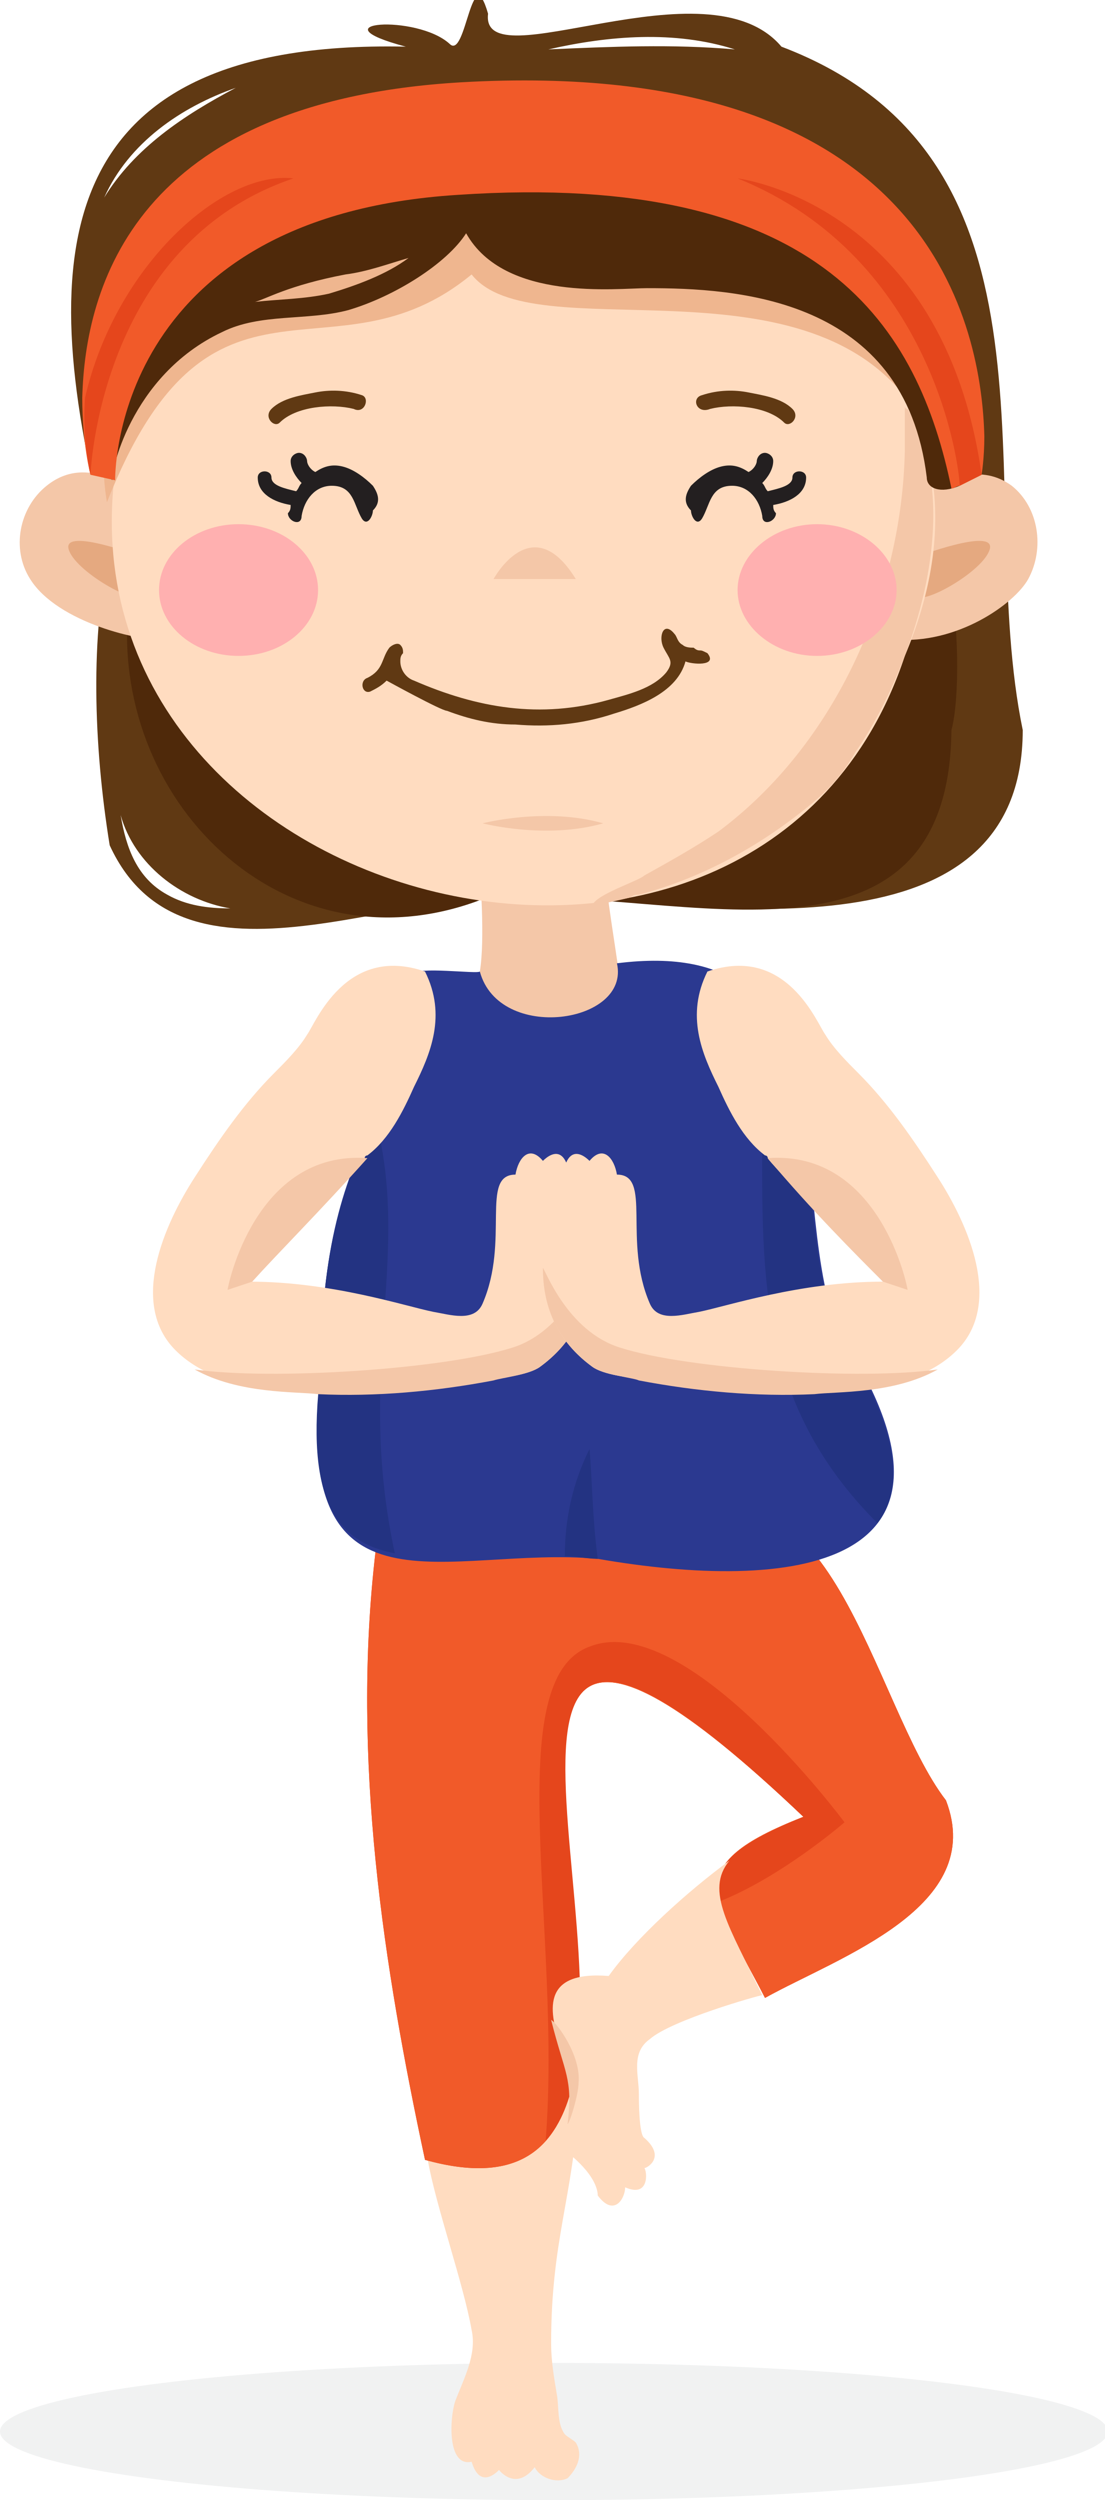 <svg xmlns="http://www.w3.org/2000/svg" xmlns:xlink="http://www.w3.org/1999/xlink" id="Camada_1" x="0px" y="0px" viewBox="0 0 40.3 91.1" style="enable-background:new 0 0 40.3 91.1;" xml:space="preserve"><style type="text/css">	.st0{fill:#F1F2F2;}	.st1{fill:#FFDCC0;}	.st2{fill:#E5461C;}	.st3{fill:#F15A29;}	.st4{fill:#F4C7A8;}	.st5{fill:#2B3990;}	.st6{fill:#233382;}	.st7{fill:#603913;}	.st8{fill:#4F290A;}	.st9{fill:#E5A980;}	.st10{fill:#FFB0B0;}	.st11{fill:#EFB68F;}	.st12{fill:#231F20;}</style><ellipse class="st0" cx="20.2" cy="88.6" rx="20.2" ry="2.5"></ellipse><path class="st1" d="M20.6,88.7c-0.3-0.4-0.2-1-0.3-1.5c-0.1-0.6-0.2-1.2-0.2-1.8c0-3.8,0.8-5.3,1-8.8c0-0.9-5.7,0.8-5.5,2.1 c0.3,1.7,1.3,4.5,1.6,6.2c0.2,0.9-0.3,1.8-0.6,2.6c-0.2,0.6-0.3,2.4,0.6,2.2c0.3,1,0.9,0.4,1,0.3c0,0,0,0,0,0s0.6,0.8,1.3-0.1 c0,0,0,0,0,0c0.2,0.4,0.8,0.6,1.2,0.4C21,90,21.3,89.5,21,89C20.9,88.9,20.7,88.8,20.6,88.7z"></path><path class="st2" d="M16.8,70.6c0,0,1.1,0.6,2.4,0C18.7,71.7,17.4,71.1,16.8,70.6z"></path><path class="st3" d="M34.5,65.6c-2.7-3.5-4.2-13.5-10.2-9.9c-0.8-0.1-10.6-0.4-10.6,0.8c-0.9,7.6,0.3,15.2,1.8,22.2 c13.6,3.8-4.2-29.6,13.8-12.5c-4.6,1.8-3.3,2.9-1.4,6.6C30.6,71.3,36,69.5,34.5,65.6z"></path><path class="st3" d="M34.5,65.6c-2.7-3.5-4.2-13.5-10.2-9.9c-0.8-0.1-10.6-0.4-10.6,0.8c-0.9,7.6,0.3,15.2,1.8,22.2 c13.6,3.8-4.2-29.6,13.8-12.5c-4.6,1.8-3.3,2.9-1.4,6.6C30.6,71.3,36,69.5,34.5,65.6z"></path><path class="st2" d="M21.5,60c-3.3,1.2-1,10.4-1.6,18c4.5-4.9-5.7-26.2,9.4-11.8c-2.7,1.1-3.4,1.9-3.1,3.1c2.3-0.9,4.6-2.9,4.6-2.9 S25,58.6,21.5,60z"></path><g>	<path class="st1" d="M26.6,67.8c-1.5,1.1-3.4,2.8-4.4,4.2c-2.5-0.2-2.2,1.3-1.7,2.7c0.5,1.5,0.2,3,0.2,3.1c0,0.3,0,0.6,0.2,0.8  c0.8,0.7,0.9,1.2,0.9,1.4c0.6,0.8,1,0.1,1-0.3c0.9,0.4,0.8-0.6,0.7-0.7c0,0,0,0,0,0c0.1,0,0.8-0.4,0-1.1c-0.2-0.1-0.2-1.4-0.2-1.6  c0-0.7-0.3-1.5,0.4-2c0.8-0.7,4-1.6,4.1-1.6C26.6,70.2,25.7,68.9,26.6,67.8z"></path>	<path class="st1" d="M28,72.7c0.5-0.3,1.1-0.5,1.6-0.8C29.1,72.2,28.5,72.4,28,72.7z"></path></g><path class="st4" d="M17.5,31.8c0,0,0.2,2.4,0,3.6c-0.1,0.4,2.3,3.5,2.3,3.5s3-2.1,2.9-2.4c-0.2-1.9-0.6-3.7-0.7-5.6L17.5,31.8z"></path><path class="st5" d="M28.9,38.3C28.9,38.3,28.9,38.3,28.9,38.3C28.9,38.3,28.9,38.3,28.9,38.3C28.9,38.3,28.9,38.2,28.9,38.3 C28.9,38.2,28.9,38.2,28.9,38.3C28.9,38.2,28.9,38.3,28.9,38.3z"></path><path class="st5" d="M30.5,48.4C28.6,43,31.2,34,22.5,35.1c0.5,2.2-4.3,2.9-5,0.3c-0.1,0.1-2.3-0.2-2.5,0.1 c0.9,4.7-3.3,4.6-3.3,14.5c-1.1,9.4,4.6,6.3,10.1,6.8C28.7,58,36.4,57.3,30.5,48.4z"></path><g>	<path class="st6" d="M28.8,38.6c-0.6,0.4-1,1-1,2C27.8,46.2,27.5,51,32,55.5c1-1.3,0.8-3.5-1.5-7C29.4,45.5,29.7,41.5,28.8,38.6z"></path>	<path class="st6" d="M13.8,41.2c0-0.1-0.1-0.3-0.1-0.4c-0.9,1.8-2,4.2-2,9.1c-0.6,4.8,0.6,6.3,2.7,6.7C13,50.1,14.9,46.1,13.8,41.2  z"></path></g><path class="st6" d="M21.8,56.8c-0.4,0-0.8-0.1-1.2-0.1c0-1.4,0.3-2.7,0.9-3.9C21.6,53.9,21.6,55.3,21.8,56.8z"></path><path class="st7" d="M37.3,26.6c-1.8-8.7,2-20.8-8.8-24.9c-2.7-3.2-11,1.3-10.7-1.2c-0.6-2.1-0.8,1.7-1.4,1.1 c-1.2-1.1-5-0.8-1.6,0.1C1.1,1.4,1.4,10.2,4,20.1c-0.7,3-0.6,7,0,10.7c2.8,6.1,11.4,1,16.5,1.9C26.1,33,37.3,35,37.3,26.6z M20,1.8 c2.2-0.5,4.6-0.7,6.8,0C24.5,1.6,22.3,1.7,20,1.8C20,1.8,20,1.8,20,1.8z M3.8,7.2c0.9-2,2.8-3.3,4.8-4C6.7,4.2,4.9,5.4,3.8,7.2z  M6.1,32.6c-1.1-0.6-1.5-1.7-1.7-2.9c0.5,1.8,2.2,3.1,4,3.4C7.6,33.1,6.8,33,6.1,32.6z"></path><path class="st7" d="M4.9,13.3C4.9,13.3,4.9,13.3,4.9,13.3C4.9,13.3,4.9,13.3,4.9,13.3C4.9,13.3,4.9,13.3,4.9,13.3 C4.9,13.3,4.9,13.3,4.9,13.3z"></path><path class="st8" d="M4.7,21.9c-0.8,7.2,5.6,13.6,12.8,10.9c6.3-0.8,17.1,3.7,17.2-6.2c0.6-2.2,0-11.5-3-6.6L4.7,21.9z"></path><path class="st4" d="M33.5,18c1.1-0.6,2.3-1.1,3.4-0.3c1,0.8,1.2,2.3,0.6,3.4c-0.5,0.9-2.6,2.4-4.9,2.2L33.5,18z"></path><path class="st9" d="M33.4,20.3c0,0,2.9-1.1,2.7-0.3c-0.2,0.8-2.5,2.1-2.7,1.7C33.2,21.2,33.4,20.3,33.4,20.3z"></path><path class="st4" d="M6.1,18.6c-1.3-0.8-2.9-2.1-4.4-0.9c-1,0.8-1.3,2.3-0.6,3.4c1,1.6,4.1,2.3,4.9,2.2L6.1,18.6z"></path><path class="st9" d="M5.2,20.3c0,0-2.9-1.1-2.7-0.3c0.2,0.8,2.5,2.1,2.7,1.7C5.4,21.2,5.2,20.3,5.2,20.3z"></path><path class="st1" d="M33,23.9c-5.3,16-31.6,9.2-28.7-7.4C8.5,1.1,40.4,6.4,33,23.9z"></path><path class="st4" d="M33,23.9c-0.5,1.3-1.1,2.5-1.8,3.5c-0.4,0.7-0.9,1.3-1.5,1.8c0,0,0,0,0,0c-1.9,1.6-4.1,2.8-6.4,3.4 c-0.1,0-0.2,0-0.3,0.1c-0.4,0.1-0.9,0.2-1.4,0.3c0.1-0.4,1.7-0.9,1.9-1.1c0.9-0.5,1.8-1,2.7-1.6c4.3-3.2,6.7-8.7,6.8-13.9 c0-0.5,0-1.1,0-1.6c0,0,0,0.1,0.1,0.1C34.6,17.5,34.1,21,33,23.9z"></path><ellipse class="st10" cx="8.7" cy="21.5" rx="2.9" ry="2.4"></ellipse><path class="st10" d="M32.7,21.5c0,1.3-1.3,2.4-2.9,2.4c-1.6,0-2.9-1.1-2.9-2.4s1.3-2.4,2.9-2.4C31.4,19.1,32.7,20.2,32.7,21.5z"></path><path class="st4" d="M18,21.1c0,0,1.4-2.6,3,0H18z"></path><path class="st4" d="M17.6,30c0,0,2.3-0.6,4.4,0C19.9,30.6,17.6,30,17.6,30z"></path><path class="st7" d="M25.6,14.4c0.6-0.2,1.2-0.2,1.7-0.1c0.5,0.1,1.2,0.2,1.6,0.6c0.3,0.3-0.1,0.7-0.3,0.5c-0.6-0.6-1.9-0.7-2.7-0.5 C25.4,15.1,25.2,14.5,25.6,14.4z"></path><path class="st7" d="M13.2,14.4c-0.6-0.2-1.2-0.2-1.7-0.1c-0.5,0.1-1.2,0.2-1.6,0.6c-0.3,0.3,0.1,0.7,0.3,0.5 c0.6-0.6,1.9-0.7,2.7-0.5C13.3,15.1,13.5,14.5,13.2,14.4z"></path><g>	<path class="st7" d="M24.3,22.9C24.3,22.9,24.3,22.9,24.3,22.9C24.3,22.9,24.3,22.9,24.3,22.9C24.3,22.9,24.3,22.9,24.3,22.9z"></path>	<path class="st7" d="M25.5,23.7c-0.1,0-0.2-0.1-0.2-0.1c-0.1,0-0.3,0-0.4-0.1c-0.2-0.1-0.2-0.3-0.3-0.4c-0.4-0.5-0.6,0.1-0.4,0.5  c0.2,0.4,0.4,0.5,0.1,0.9c-0.5,0.6-1.4,0.8-2.1,1c-2.5,0.7-4.8,0.3-7.1-0.7c-0.3-0.1-0.5-0.4-0.5-0.7c0-0.1,0-0.2,0.1-0.3  c0-0.1,0-0.2-0.1-0.3c-0.1-0.1-0.3,0-0.4,0.1c-0.3,0.4-0.2,0.8-0.8,1.1c-0.3,0.1-0.2,0.6,0.1,0.5c0.2-0.1,0.4-0.2,0.6-0.4  c0,0,2,1.1,2.2,1.1c0.8,0.3,1.6,0.5,2.5,0.5c1.2,0.1,2.4,0,3.6-0.4c1-0.3,2.3-0.8,2.6-1.9c0.2,0.1,1.2,0.2,0.8-0.3  C25.6,23.7,25.6,23.7,25.5,23.7z"></path></g><path class="st11" d="M33.2,14.7c-4-5.5-13.8-1.9-16-4.7c-5.1,4.2-9.5-1.3-13.3,8.3c-1.6-9.5,12.9-14,12.9-14l18.3,9.5L33.2,14.7z"></path><path class="st12" d="M13.6,17.7c-0.3-0.3-0.7-0.6-1.1-0.7c-0.4-0.1-0.7,0-1,0.2c-0.2-0.1-0.3-0.3-0.3-0.4c0-0.1-0.1-0.3-0.3-0.3 c-0.1,0-0.3,0.1-0.3,0.3c0,0.3,0.2,0.6,0.4,0.8c-0.1,0.1-0.1,0.2-0.2,0.3c-0.4-0.1-0.9-0.2-0.9-0.5c0-0.3-0.5-0.3-0.5,0 c0,0.6,0.6,0.9,1.2,1c0,0.1,0,0.2-0.1,0.3c0,0.3,0.5,0.5,0.5,0.1c0.1-0.6,0.5-1.1,1.1-1.1c0.8,0,0.8,0.7,1.1,1.2 c0.2,0.3,0.4-0.1,0.4-0.3C13.9,18.3,13.8,18,13.6,17.7z"></path><path class="st12" d="M25.2,17.7c0.3-0.3,0.7-0.6,1.1-0.7c0.4-0.1,0.7,0,1,0.2c0.2-0.1,0.3-0.3,0.3-0.4c0-0.1,0.1-0.3,0.3-0.3 c0.1,0,0.3,0.1,0.3,0.3c0,0.3-0.2,0.6-0.4,0.8c0.1,0.1,0.1,0.2,0.2,0.3c0.4-0.1,0.9-0.2,0.9-0.5c0-0.3,0.5-0.3,0.5,0 c0,0.6-0.6,0.9-1.2,1c0,0.1,0,0.2,0.1,0.3c0,0.3-0.5,0.5-0.5,0.1c-0.1-0.6-0.5-1.1-1.1-1.1c-0.8,0-0.8,0.7-1.1,1.2 c-0.2,0.3-0.4-0.1-0.4-0.3C24.9,18.3,25,18,25.2,17.7z"></path><path class="st8" d="M32.4,8.6c0,0-14.5-5.4-14.7-5.4c-0.4-0.2-13.7,9.1-13.7,9.1s-0.7,4.5,0.1,5.2c-0.1-0.1,0.6-3.8,4-5.4 c1.4-0.7,3.1-0.4,4.6-0.8c1.7-0.5,3.6-1.7,4.3-2.8c1.4,2.5,5.5,2,6.6,2c3.2,0,9.4,0.3,10.2,6.9c0,0.4,0.5,0.6,1.2,0.3 C35,16.1,32.4,8.6,32.4,8.6z M12,10.7c-0.9,0.2-1.8,0.2-2.7,0.3c0.4-0.1,1.2-0.6,3.3-1c0.8-0.1,1.6-0.4,2.3-0.6 C14.1,10,13,10.4,12,10.7z"></path><path class="st3" d="M35.8,17.3c0,0,0,0-0.8,0.4c-0.1,0-0.2,0.1-0.3,0.1C33.5,12,30.1,6.2,16.7,7.1C4,7.9,4.2,17.5,4.2,17.5 l-0.9-0.2c0,0-0.3-1.1-0.3-2.8C3.1,10.5,4.9,3.7,16.8,3c17.3-1,19,9.1,19.1,12.9C35.9,16.7,35.8,17.3,35.8,17.3z"></path><path class="st2" d="M35,17.7c0-0.6-0.9-8.3-8.1-11.2c0,0,7.5,0.9,8.9,10.8L35,17.7z"></path><path class="st2" d="M10.7,6.5C3.6,8.9,3.3,17.3,3.3,17.3S3,16.1,3.1,14.5C4.2,9.7,8.1,6.2,10.7,6.5z"></path><g>	<path class="st1" d="M19.7,49.8c-0.4,0.3-1.4,0.4-1.5,0.4c-2.1,0.4-4.3,0.5-6.4,0.5c-0.9,0-3.8,0.1-5.4-1.5  c-1.7-1.7-0.4-4.6,0.7-6.3c0.9-1.4,1.8-2.7,2.9-3.8c0.4-0.4,0.9-0.9,1.2-1.4c0.3-0.4,1.4-3.3,4.3-2.3c0.8,1.6,0.2,3-0.4,4.2  c-0.4,0.9-0.9,1.9-1.7,2.5c0,0-0.1,0-0.1,0.1c0,0.1-3.5,3.7-4.2,4.5c3,0,5.7,0.9,6.7,1.1c0.6,0.1,1.5,0.4,1.8-0.3  c1-2.3-0.1-4.7,1.2-4.7c0.1-0.6,0.5-1.1,1-0.5c0.3-0.3,1.2-0.9,1,2.2c0.4-0.2,0.7-0.1,0.7,0.2C21.5,45.9,21.9,48.2,19.7,49.8z"></path>	<path class="st4" d="M19.7,49.8c1.5-1.1,1.8-2.5,1.8-3.6c-0.1,0.1-0.9,2.3-2.8,2.9c-2.5,0.8-8.8,1.2-11.6,0.8  c1.6,0.9,3.7,0.8,4.5,0.9c2.1,0.1,4.3-0.1,6.4-0.5C18.3,50.2,19.3,50.1,19.7,49.8z"></path>	<path class="st4" d="M13.4,42.2c-4.1-0.3-5.1,4.7-5.1,4.8c0.3-0.1,0.6-0.2,0.9-0.3C10.1,45.7,11.7,44.1,13.4,42.2z"></path></g><g>	<path class="st1" d="M21.6,49.8c0.4,0.3,1.4,0.4,1.5,0.4c2.1,0.4,4.3,0.5,6.4,0.5c0.9,0,3.8,0.1,5.4-1.5c1.7-1.7,0.4-4.6-0.7-6.3  c-0.9-1.4-1.8-2.7-2.9-3.8c-0.4-0.4-0.9-0.9-1.2-1.4c-0.3-0.4-1.4-3.3-4.3-2.3c-0.8,1.6-0.2,3,0.4,4.2c0.4,0.9,0.9,1.9,1.7,2.5  c0,0,0.1,0,0.1,0.1c0,0.1,3.5,3.7,4.2,4.5c-3,0-5.7,0.9-6.7,1.1c-0.6,0.1-1.5,0.4-1.8-0.3c-1-2.3,0.1-4.7-1.2-4.7  c-0.1-0.6-0.5-1.1-1-0.5c-0.3-0.3-1.2-0.9-1,2.2c-0.4-0.2-0.7-0.1-0.7,0.2C19.8,45.9,19.4,48.2,21.6,49.8z"></path>	<path class="st4" d="M21.6,49.8c-1.5-1.1-1.8-2.5-1.8-3.6c0.1,0.1,0.9,2.3,2.8,2.9c2.5,0.8,8.8,1.2,11.6,0.8  c-1.6,0.9-3.7,0.8-4.5,0.9c-2.1,0.1-4.3-0.1-6.4-0.5C23.1,50.2,22,50.1,21.6,49.8z"></path>	<path class="st4" d="M28,42.2c4.1-0.3,5.1,4.7,5.1,4.8c-0.3-0.1-0.6-0.2-0.9-0.3C31.2,45.7,29.6,44.1,28,42.2z"></path></g><path class="st4" d="M21.1,75.9c0,0.4-0.3,1.4-0.4,1.5c0.2-1.7-0.1-1.8-0.6-3.8C20.3,73.7,21.2,74.9,21.1,75.9z"></path></svg>